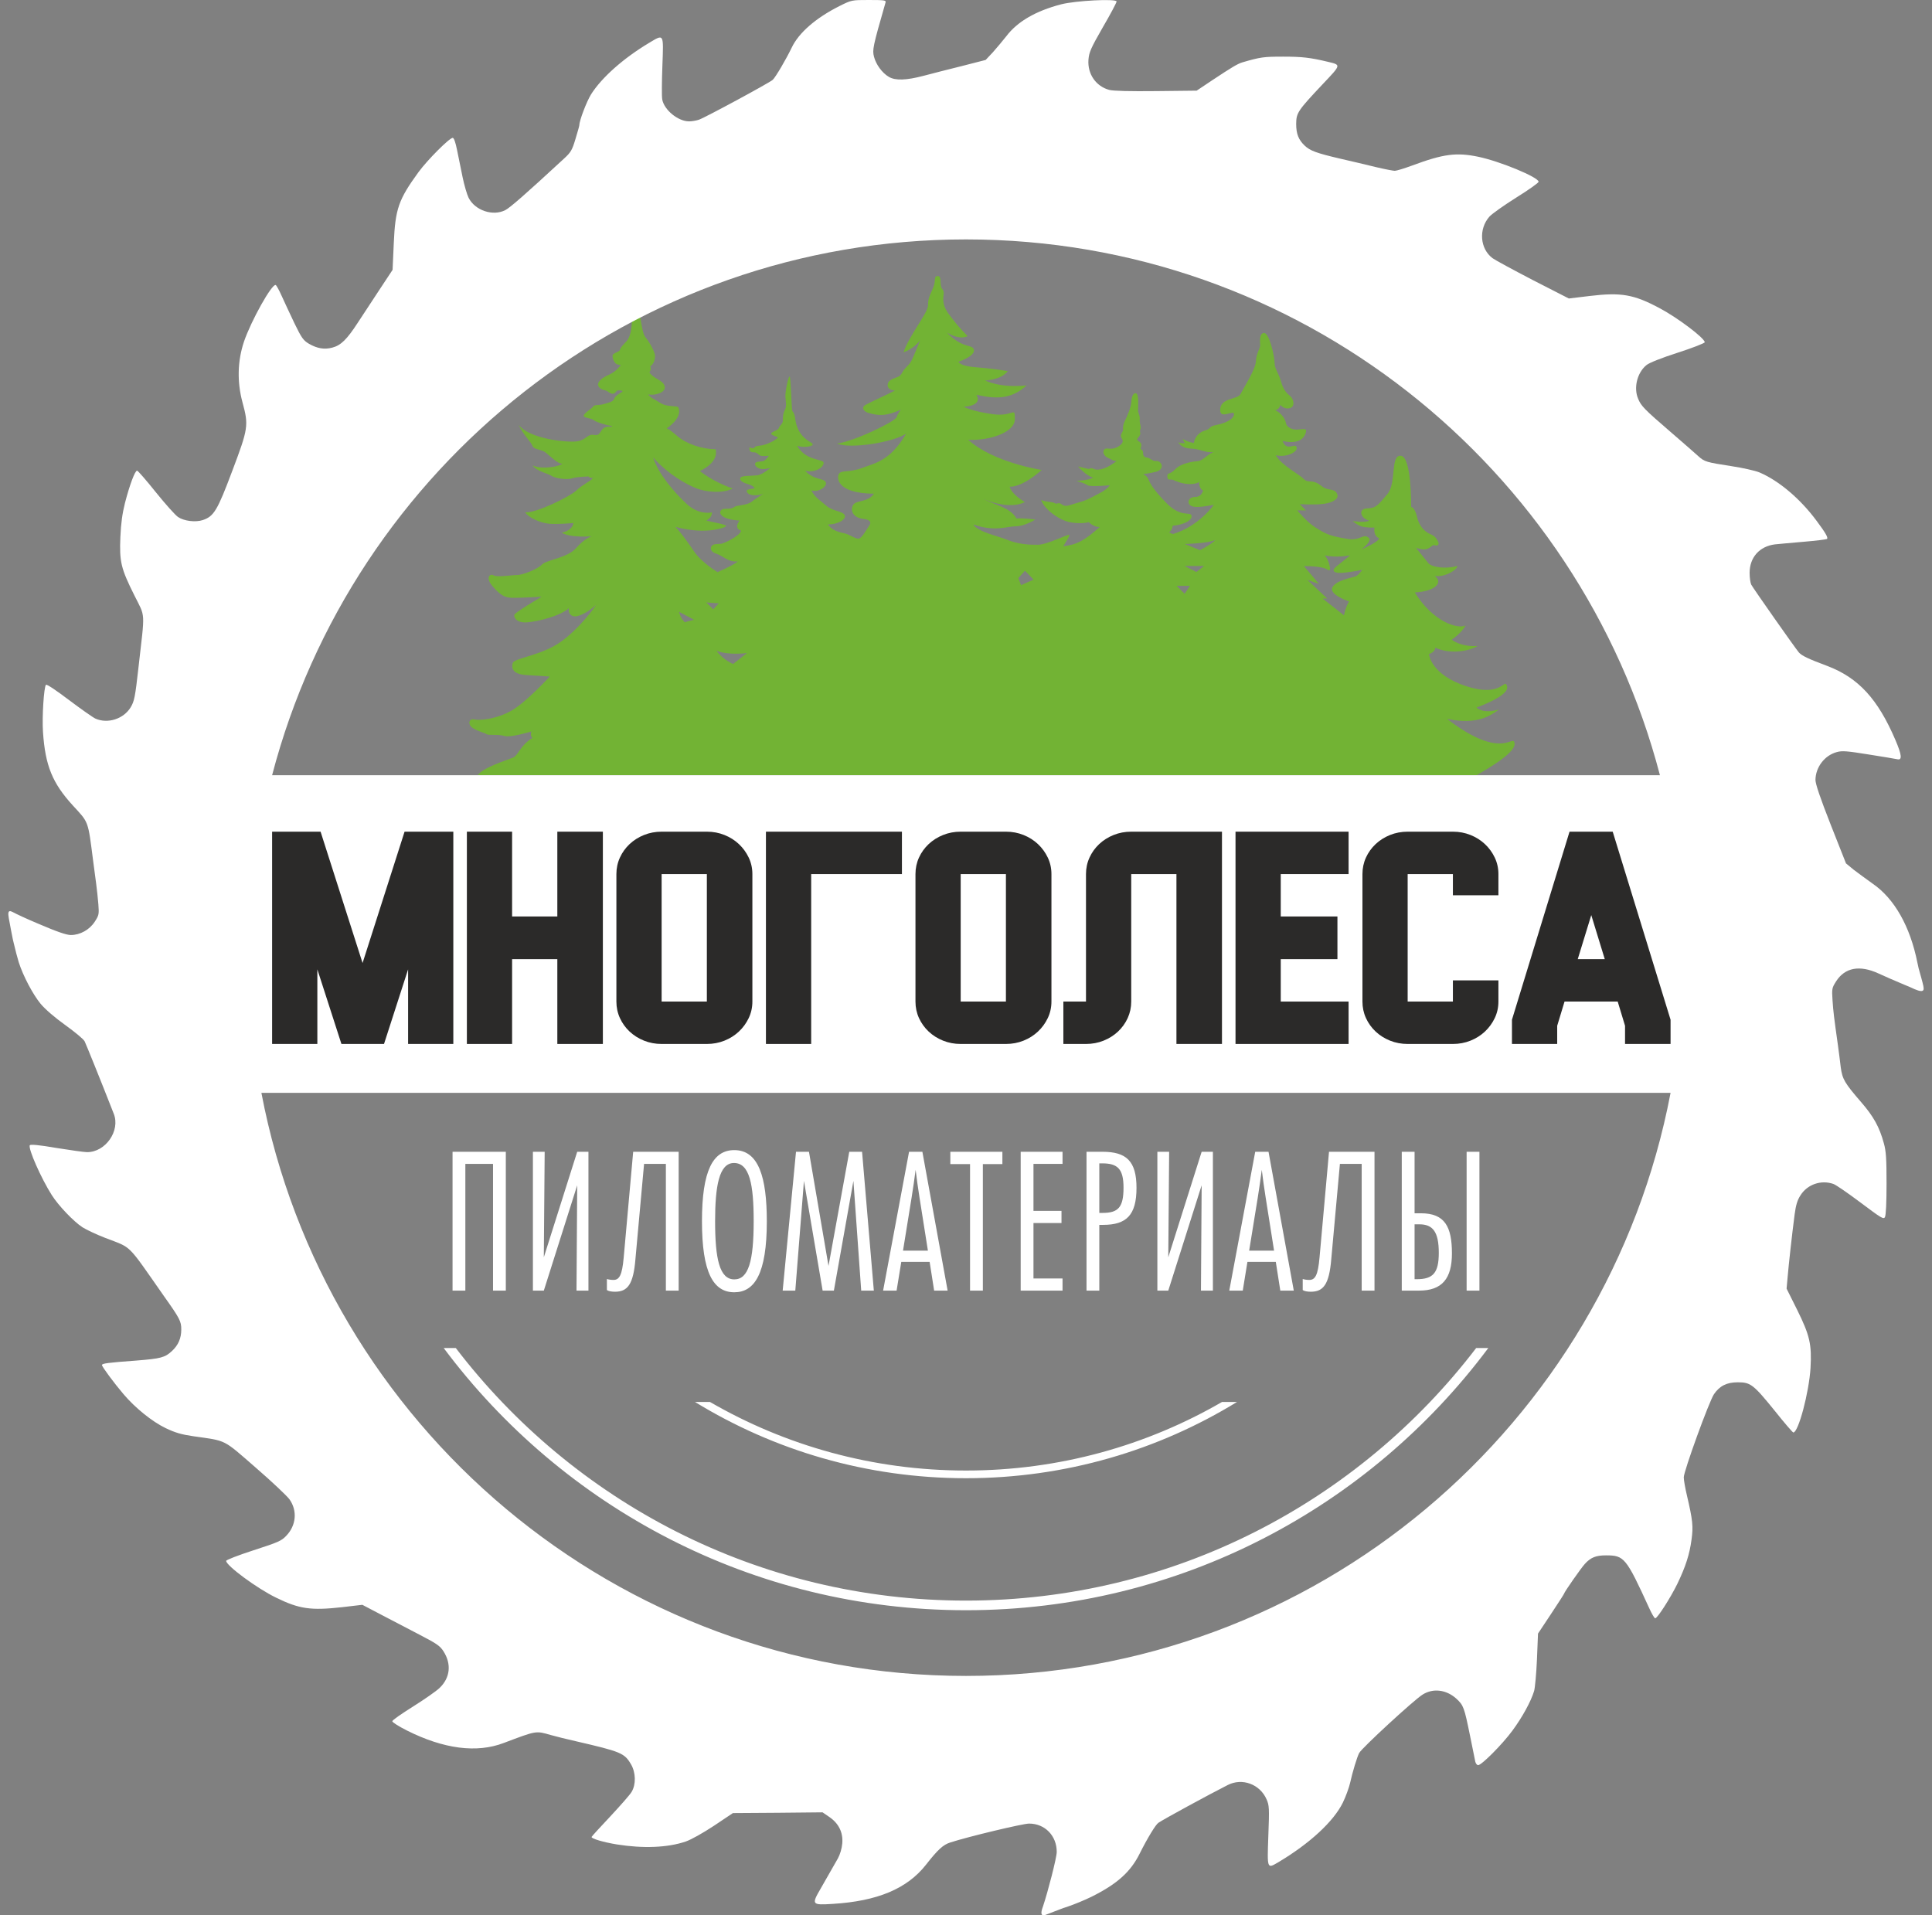 <svg width="116" height="115" viewBox="0 0 116 115" fill="none" xmlns="http://www.w3.org/2000/svg">
<rect x="0" y="0" width="116" height="115" fill="#808080" stroke="none"/>
<path fill-rule="evenodd" clip-rule="evenodd" d="M90.938 44.64C90.857 43.992 90.271 45.768 86.883 43.161C88.722 43.553 89.523 42.945 89.995 42.601C88.978 42.884 88.654 42.479 88.654 42.479C88.654 42.479 90.648 41.784 90.487 41.21C90.325 40.636 90.251 41.905 88.069 41.21C85.885 40.514 85.798 39.272 85.798 39.272C85.798 39.272 86.155 39.17 86.182 38.887C87.119 39.326 88.297 39.062 88.715 38.785C87.691 38.853 87.165 38.407 87.165 38.407C87.165 38.407 87.759 38.009 87.994 37.55C87.543 37.793 86.04 37.347 84.949 35.571C86.189 35.51 86.674 34.956 86.142 34.585C86.809 34.673 87.556 34.153 87.489 33.984C86.842 34.173 85.973 34.072 85.758 33.809C85.542 33.545 85.017 32.89 85.017 32.89C85.017 32.89 85.448 33.059 85.71 32.951C85.973 32.843 85.987 32.688 86.155 32.742C86.33 32.796 86.445 32.688 86.33 32.485C86.216 32.282 86.141 32.181 85.872 32.066C85.603 31.951 85.226 31.661 85.084 31.047C84.942 30.432 84.727 30.439 84.727 30.439C84.727 30.439 84.767 27.434 84.114 27.366C83.454 27.299 83.872 29.007 83.292 29.676C82.719 30.344 82.632 30.506 82.073 30.527C81.513 30.547 81.696 31.155 82.221 31.256C81.945 31.411 81.217 31.283 81.217 31.283C81.217 31.283 81.467 31.519 81.749 31.607C82.039 31.695 82.524 31.675 82.524 31.675C82.524 31.675 82.43 32.174 82.807 32.316C82.76 32.559 81.736 32.991 81.736 32.991C81.736 32.991 82.416 32.498 82.181 32.289C81.938 32.08 81.77 32.282 81.446 32.35C81.123 32.411 81.042 32.384 80.422 32.269C79.803 32.147 79.513 32.012 78.967 31.661C78.422 31.31 77.896 30.642 77.896 30.642L78.408 30.648L78.045 30.27C78.045 30.27 78.947 30.324 79.493 30.25C80.039 30.175 80.389 29.946 80.294 29.683C80.207 29.419 79.991 29.426 79.695 29.358C79.399 29.291 79.304 29.088 78.994 28.967C78.684 28.845 78.482 28.987 78.253 28.737C78.024 28.487 76.913 27.92 76.603 27.332C77.236 27.488 77.89 27.143 77.856 26.894C77.822 26.644 77.6 26.84 77.344 26.813C77.088 26.786 77.007 26.468 77.007 26.468C77.007 26.468 77.472 26.623 77.91 26.488C78.348 26.353 78.449 25.901 78.415 25.82C78.375 25.739 78.226 25.759 77.93 25.793C77.627 25.82 77.256 25.678 77.209 25.395C77.162 25.111 76.859 24.739 76.569 24.638C76.859 24.55 76.872 24.3 76.872 24.3C76.872 24.3 77.067 24.591 77.425 24.51C77.782 24.429 77.681 23.97 77.472 23.787C77.263 23.612 77.061 23.429 76.913 22.903C76.765 22.369 76.529 22.153 76.529 21.788C76.529 21.424 76.212 19.965 75.889 19.992C75.566 20.019 75.673 20.613 75.66 20.762C75.653 20.911 75.424 21.235 75.404 21.707C75.383 22.18 74.649 23.328 74.481 23.659C74.313 23.997 73.322 23.868 73.262 24.557C73.201 25.246 74.09 24.577 74.09 24.861C74.09 25.145 73.619 25.401 73.059 25.509C72.5 25.617 72.776 25.725 72.332 25.854C71.887 25.982 71.692 26.407 71.685 26.596C71.247 26.529 71.018 26.353 71.018 26.353C71.018 26.353 71.059 26.502 71.153 26.603C70.816 26.637 70.749 26.543 70.749 26.543C70.749 26.543 70.87 26.907 71.503 26.934C72.137 26.961 72.339 27.198 72.844 27.143C72.453 27.319 72.231 27.65 71.928 27.684C71.625 27.711 70.917 27.805 70.56 28.177C70.203 28.548 70.082 28.325 70.089 28.609C70.095 28.892 70.277 28.751 70.425 28.811C70.581 28.872 70.91 29.041 71.369 29.061C71.827 29.082 71.995 28.94 71.995 28.94C71.995 28.94 71.982 29.358 72.238 29.453C72.116 29.791 71.941 29.831 71.732 29.838C71.523 29.845 71.355 29.966 71.362 30.148C71.369 30.331 71.537 30.439 71.881 30.439C72.231 30.439 72.878 30.311 72.878 30.311C72.878 30.311 72.009 31.58 70.425 32.066L70.197 31.972C70.197 31.972 70.412 31.769 70.405 31.567C71.133 31.506 71.611 31.209 71.537 30.952C71.463 30.695 70.91 31.101 70.041 30.209C69.172 29.325 69.038 28.973 68.944 28.757C68.849 28.541 68.634 28.467 68.634 28.467C68.634 28.467 69.078 28.413 69.415 28.325C69.752 28.237 69.819 27.981 69.698 27.819C69.577 27.657 69.476 27.677 69.341 27.677C69.206 27.677 69.038 27.495 68.863 27.474C68.694 27.461 68.627 27.346 68.634 27.198C68.64 27.049 68.526 26.961 68.486 26.968C68.445 26.975 68.62 26.677 68.452 26.556C68.283 26.434 68.277 26.421 68.277 26.367C68.283 26.306 68.512 26.144 68.459 25.968C68.405 25.793 68.519 25.8 68.486 25.61C68.452 25.428 68.418 25.361 68.431 25.138C68.445 24.915 68.324 24.82 68.331 24.625C68.337 24.429 68.391 23.639 68.203 23.612C68.014 23.585 67.94 23.861 67.926 24.145C67.913 24.429 67.67 25.023 67.556 25.232C67.448 25.435 67.408 25.665 67.428 25.779C67.455 25.887 67.28 26.043 67.3 26.184C67.32 26.326 67.408 26.347 67.408 26.495C67.408 26.644 67.131 26.873 66.849 26.927C66.566 26.981 66.417 26.867 66.303 26.988C66.188 27.11 66.262 27.366 66.492 27.474C66.727 27.582 66.869 27.697 67.051 27.67C66.518 28.109 65.966 28.285 65.697 28.163C65.427 28.035 65.495 28.19 65.292 28.143C65.09 28.096 64.727 28.008 64.727 28.008C64.727 28.008 65.212 28.568 65.629 28.676C65.346 28.852 64.632 28.872 64.632 28.872C64.632 28.872 65.144 29.014 65.292 29.129C65.434 29.25 66.633 29.136 66.633 29.136C66.633 29.136 66.478 29.365 66.128 29.554C65.777 29.743 65.461 29.912 65.212 30.02C64.962 30.128 64.572 30.216 64.208 30.337C63.844 30.459 63.743 30.236 63.615 30.216C63.487 30.196 63.44 30.284 63.312 30.203C63.191 30.122 62.739 30.142 62.51 30.014C62.672 30.54 63.561 31.229 64.255 31.357C64.956 31.485 65.367 31.351 65.367 31.351C65.367 31.351 65.676 31.661 66.027 31.641C65.137 32.438 64.666 32.708 63.844 32.796C64.107 32.343 64.235 32.181 64.201 32.114C64.167 32.046 62.874 32.701 62.328 32.708C61.783 32.715 61.143 32.681 60.476 32.411C59.809 32.147 58.704 31.931 58.441 31.492C59.735 31.945 60.456 31.6 60.988 31.6C61.52 31.6 62.16 31.195 62.16 31.195C62.16 31.195 61.527 31.101 61.028 31.128C60.685 30.506 59.876 30.365 59.048 29.959C60.718 30.662 61.533 30.142 61.533 30.142C61.533 30.142 60.772 29.73 60.617 29.223C61.446 29.244 62.544 28.217 62.544 28.217C62.544 28.217 59.667 27.785 58.132 26.407C59.385 26.468 60.934 25.975 60.934 25.165C60.934 24.348 60.873 25.043 59.607 24.868C58.34 24.692 57.862 24.422 57.862 24.422C57.862 24.422 59.027 24.395 58.63 23.7C60.045 24.037 60.86 23.848 61.641 23.139C60.031 23.315 59.149 22.842 59.149 22.842C59.149 22.842 60.105 22.828 60.509 22.281C59.863 22.18 59.445 22.119 58.529 22.045C57.613 21.971 57.552 21.721 57.552 21.721C57.552 21.721 58.522 21.404 58.475 21.019C58.428 20.634 57.808 20.978 56.858 19.972C57.673 20.458 58.098 20.181 58.098 20.181C58.098 20.181 57.579 19.661 57.31 19.303C57.047 18.945 56.757 18.675 56.663 18.23C56.562 17.784 56.771 17.581 56.575 17.352C56.38 17.122 56.582 16.575 56.313 16.575C56.036 16.575 56.212 16.832 56.036 17.257C55.861 17.683 55.713 17.885 55.72 18.331C55.727 18.777 54.615 20.093 54.245 21.154C54.864 20.944 55.242 20.445 55.242 20.445C55.242 20.445 54.891 21.316 54.743 21.626C54.595 21.937 54.332 22.059 54.177 22.356C54.022 22.653 53.888 22.619 53.618 22.741C53.349 22.862 53.301 22.984 53.295 23.112C53.288 23.24 53.369 23.429 53.733 23.45C53.167 23.74 52.271 24.138 51.974 24.307C51.671 24.476 51.88 24.719 52.15 24.793C52.419 24.868 52.837 24.983 53.335 24.861C53.834 24.739 54.096 24.584 54.096 24.584C54.096 24.584 53.928 24.787 53.834 25.05C53.739 25.313 51.26 26.515 50.257 26.63C51.072 26.988 53.712 26.529 54.406 26.036C53.456 27.677 52.527 27.805 51.786 28.089C51.045 28.372 50.546 28.224 50.385 28.427C50.223 28.636 50.176 29.622 52.466 29.642C52.129 30.175 51.415 30.014 51.227 30.311C51.038 30.608 51.179 31.08 51.833 31.155C52.48 31.229 52.19 31.553 52.19 31.553C51.981 31.877 51.766 32.255 51.597 32.33C51.422 32.404 51.018 32.1 50.769 32.039C50.519 31.972 49.987 31.911 49.711 31.485C50.297 31.499 50.816 31.188 50.721 30.939C50.627 30.689 49.987 30.695 49.63 30.378C49.273 30.061 48.916 29.872 48.721 29.446C49.185 29.588 49.718 29.169 49.569 28.933C49.414 28.69 48.936 28.859 48.343 28.271C49.078 28.413 49.529 27.947 49.441 27.751C49.354 27.555 48.364 27.657 47.865 26.765C48.229 26.894 48.795 26.813 48.795 26.684C48.801 26.556 48.323 26.482 47.986 25.894C47.656 25.307 47.825 24.949 47.575 24.685C47.515 24.523 47.488 22.599 47.407 22.606C47.319 22.612 47.138 23.544 47.158 23.835C47.178 24.125 47.245 24.381 47.124 24.618C47.003 24.854 47.003 25.057 47.003 25.253C47.01 25.442 46.801 25.55 46.767 25.692C46.733 25.833 46.296 25.935 46.302 26.036C46.309 26.137 46.605 26.198 46.693 26.252C46.781 26.306 46.087 26.718 45.649 26.752C45.211 26.786 45.339 26.927 45.197 26.914C45.063 26.907 45.022 26.833 45.002 26.867C44.982 26.9 44.968 27.17 45.238 27.157C45.507 27.143 45.514 27.353 45.723 27.373C45.938 27.393 46.161 27.366 46.161 27.366C46.161 27.366 45.986 27.643 45.824 27.684C45.662 27.731 45.379 27.69 45.339 27.826C45.292 27.961 45.501 28.156 45.77 28.163C46.04 28.17 46.255 28.089 46.255 28.089C46.255 28.089 45.79 28.508 45.44 28.541C45.09 28.575 44.571 28.555 44.477 28.663C44.382 28.771 44.456 28.933 44.874 29.055C45.292 29.176 45.305 29.325 45.305 29.325C45.305 29.325 44.867 29.365 44.84 29.446C44.807 29.534 44.908 29.73 45.292 29.736C45.676 29.743 45.851 29.628 45.851 29.628C45.851 29.628 45.379 29.932 45.103 30.142C44.82 30.351 44.241 30.317 44.079 30.446C43.918 30.574 43.608 30.54 43.459 30.554C43.311 30.567 43.089 30.77 43.392 30.999C43.695 31.229 44.409 31.256 44.409 31.256C44.409 31.256 44.019 31.702 44.497 31.864C44.409 32.208 43.439 32.627 43.318 32.647C43.197 32.667 42.927 32.64 42.786 32.728C42.644 32.816 42.584 33.113 43.001 33.241C43.426 33.376 43.709 33.768 44.302 33.707C44.032 33.944 43.082 34.349 43.082 34.349C43.082 34.349 42.132 33.782 41.688 33.127C41.243 32.478 40.812 31.884 40.549 31.634C41.56 31.904 42.314 31.891 42.806 31.823C43.291 31.749 43.594 31.648 43.594 31.567C43.594 31.479 42.564 31.317 42.415 31.249C42.799 31.033 42.739 30.763 42.739 30.763C42.739 30.763 41.991 30.965 41.223 30.25C40.448 29.527 39.525 28.44 39.215 27.468C40.219 28.582 41.297 29.108 41.789 29.311C42.281 29.514 43.331 29.669 43.998 29.331C42.793 28.926 42.018 28.278 42.018 28.278C42.018 28.278 43.17 27.805 42.968 26.975C42.166 26.968 41.223 26.664 40.664 26.178C40.105 25.698 40.024 25.725 40.024 25.725C40.024 25.725 41.007 25.104 40.731 24.462C40.671 24.334 40.078 24.469 39.633 24.186C39.189 23.902 39.108 23.916 38.912 23.679C39.31 23.767 39.997 23.578 39.909 23.193C39.815 22.808 39.263 22.768 38.993 22.362C39.094 22.2 39.101 22.085 39.034 21.991C39.249 21.896 39.357 21.525 39.323 21.309C39.29 21.093 39.02 20.566 38.744 20.235C38.468 19.904 38.38 18.041 38.252 18.054C38.124 18.061 38.252 18.506 38.117 18.743C37.983 18.986 37.942 19.324 37.915 19.628C37.888 19.931 37.794 20.282 37.626 20.478C37.451 20.674 37.255 20.843 37.228 20.992C37.201 21.14 36.777 21.188 36.777 21.356C36.77 21.525 36.871 21.734 36.966 21.822C37.06 21.91 37.275 21.917 37.275 21.917C37.275 21.917 37.013 22.302 36.568 22.497C36.117 22.693 35.928 22.909 35.908 23.051C35.888 23.186 36.023 23.369 36.285 23.423C36.548 23.477 36.568 23.625 36.77 23.639C36.972 23.659 36.972 23.436 37.12 23.436C37.269 23.436 37.377 23.45 37.377 23.497C37.383 23.544 36.939 23.727 36.878 23.936C36.817 24.145 36.46 24.192 36.231 24.267C36.002 24.341 35.679 24.287 35.618 24.402C35.558 24.523 35.059 24.8 35.046 24.956C35.032 25.104 35.531 25.104 35.652 25.226C35.773 25.347 36.501 25.55 36.622 25.557C36.743 25.563 36.743 25.597 36.743 25.617C36.743 25.638 36.366 25.543 36.177 25.766C35.989 25.982 36.016 26.171 35.639 26.11C35.268 26.049 35.187 26.428 34.621 26.502C34.056 26.576 31.779 26.36 31.139 25.509C31.435 26.131 31.866 26.509 31.967 26.765C32.068 27.022 32.486 26.954 32.769 27.177C33.052 27.407 33.55 27.9 33.773 27.832C33.611 28.008 32.526 28.217 31.974 27.94C32.237 28.312 32.924 28.433 33.112 28.568C33.301 28.703 33.988 28.832 34.332 28.724C34.669 28.616 35.335 28.609 35.335 28.609C35.335 28.609 35.416 28.73 35.598 28.69C35.524 28.859 34.938 29.115 34.601 29.453C34.264 29.784 32.183 30.831 31.529 30.756C31.718 31.067 32.425 31.398 32.971 31.445C33.517 31.492 34.419 31.404 34.419 31.404C34.419 31.404 34.439 31.816 33.732 31.985C34.284 32.316 35.531 32.195 35.531 32.195C35.531 32.195 35.12 32.303 34.594 32.904C34.069 33.505 32.823 33.606 32.54 33.896C32.257 34.187 31.374 34.524 31.058 34.524C30.741 34.524 29.832 34.673 29.636 34.545C29.434 34.416 29.097 34.666 29.609 35.24C30.121 35.814 30.364 35.895 30.862 35.895C31.361 35.895 32.52 35.828 32.52 35.828C32.52 35.828 30.93 36.766 30.883 36.908C30.835 37.05 30.997 37.414 31.651 37.367C32.304 37.32 33.685 36.969 34.15 36.516C34.103 36.901 34.352 37.003 34.527 37.009C34.709 37.016 35.234 36.834 35.78 36.321C35.497 36.793 34.325 38.232 33.213 38.819C32.102 39.407 30.876 39.542 30.788 39.805C30.701 40.075 30.741 40.474 31.576 40.528C32.412 40.582 33.005 40.622 33.005 40.622C33.005 40.622 31.617 42.142 30.721 42.661C29.825 43.175 28.794 43.276 28.478 43.195C28.161 43.114 28.033 43.512 28.424 43.735C28.814 43.958 29.091 43.992 29.212 44.08C29.333 44.167 29.913 44.073 30.283 44.188C30.654 44.303 31.913 43.917 31.913 43.917C31.913 43.917 31.792 44.134 31.967 44.309C31.219 44.762 31.132 45.349 30.795 45.491C30.458 45.633 28.996 46.078 28.68 46.544H88.668C88.654 46.517 91.012 45.295 90.938 44.64ZM41.115 37.361C40.826 37.07 40.772 36.733 40.772 36.733L41.674 37.212C41.674 37.212 41.371 37.279 41.115 37.361ZM42.409 36.172L43.156 36.226L42.826 36.584L42.409 36.172ZM44.019 39.866C44.019 39.866 43.433 39.636 43.022 39.076C43.756 39.359 44.847 39.211 44.847 39.211L44.019 39.866ZM61.304 35.132L61.143 34.707L61.54 34.268L62.059 34.801L61.304 35.132ZM71.126 35.652L70.648 35.173H71.449L71.126 35.652ZM71.834 34.342L71.126 33.984H72.298L71.834 34.342ZM72.049 33.032L71.133 32.661C71.133 32.661 72.547 32.633 72.972 32.417C72.736 32.688 72.049 33.032 72.049 33.032ZM81.393 34.605C81.217 34.68 80.22 34.828 79.998 35.267C79.776 35.706 81.002 36.111 81.002 36.111C80.8 36.415 80.692 36.942 80.692 36.942L79.412 35.936H79.688L78.496 34.815L79.19 35.058L78.294 33.991C78.294 33.991 79.385 33.971 79.709 34.207C80.025 34.437 79.762 33.532 79.533 33.343C80.2 33.511 81.062 33.343 81.062 33.343C81.062 33.343 80.557 33.761 80.234 34.011C79.917 34.261 80.039 34.477 80.847 34.369C81.655 34.261 81.797 34.207 81.797 34.207C81.797 34.207 81.568 34.531 81.393 34.605Z" fill="#72B334"/>
<path fill-rule="evenodd" clip-rule="evenodd" d="M31.764 53.258C31.68 53.342 31.652 54.206 31.652 56.797C31.652 58.694 31.689 60.291 31.727 60.356C31.793 60.441 32.093 60.469 32.927 60.45L34.043 60.422V56.807V53.192L32.965 53.164C32.205 53.145 31.849 53.173 31.764 53.258L31.764 53.258Z" fill="black"/>
<path fill-rule="evenodd" clip-rule="evenodd" d="M47.332 53.258C47.247 53.342 47.219 54.206 47.219 56.797C47.219 58.694 47.257 60.291 47.294 60.356C47.36 60.441 47.66 60.469 48.495 60.45L49.611 60.422V56.807V53.192L48.532 53.164C47.773 53.145 47.416 53.173 47.332 53.258V53.258Z" fill="black"/>
<path fill-rule="evenodd" clip-rule="evenodd" d="M78.472 56.159C78.406 56.384 78.275 56.825 78.181 57.135C77.9 58.027 77.909 58.027 78.612 58.027C79.194 58.027 79.222 58.018 79.222 57.802C79.222 57.689 79.184 57.464 79.138 57.314C79.091 57.163 78.987 56.807 78.903 56.525C78.669 55.736 78.603 55.67 78.472 56.159Z" fill="black"/>
<path fill-rule="evenodd" clip-rule="evenodd" d="M115.319 57.014L115.319 57.019V57.019L115.319 57.014ZM58 96.68C70.834 96.68 82.224 90.494 89.36 80.937H88.632C81.587 90.155 70.488 96.102 58 96.102C45.512 96.102 34.413 90.155 27.367 80.937H26.64C33.776 90.494 45.166 96.68 58 96.68ZM58 88.754C63.963 88.754 69.534 87.08 74.273 84.175H73.373C68.85 86.794 63.6 88.293 58 88.293C52.4 88.293 47.15 86.794 42.627 84.175H41.727C46.466 87.08 52.037 88.754 58 88.754ZM16.338 46.544H99.665C94.823 28.033 78.005 14.375 58 14.375C37.995 14.375 21.179 28.033 16.338 46.544ZM100.303 65.617H15.695C19.488 85.553 36.984 100.625 58 100.625C79.015 100.625 96.511 85.553 100.303 65.617ZM115.212 58.192C115.209 58.184 115.206 58.174 115.204 58.164L115.203 58.163V58.163C115.182 58.084 115.155 57.962 115.122 57.795C114.691 55.636 113.747 53.953 112.435 53.054C112.067 52.793 111.555 52.415 111.294 52.217L110.836 51.839L109.919 49.518C109.29 47.917 109.003 47.071 109.003 46.828C109.012 46.063 109.551 45.352 110.288 45.155C110.602 45.065 110.908 45.092 112.193 45.299C113.037 45.434 113.81 45.559 113.918 45.586C114.223 45.658 114.187 45.325 113.801 44.426C112.75 41.97 111.582 40.692 109.704 39.981C108.572 39.559 108.176 39.37 108.006 39.172C107.808 38.947 105.274 35.339 105.148 35.105C105.094 34.997 105.049 34.682 105.049 34.395C105.049 33.468 105.642 32.802 106.568 32.685C106.748 32.667 107.511 32.595 108.257 32.532C109.012 32.469 109.659 32.388 109.695 32.361C109.776 32.28 109.614 32.001 109.066 31.264C108.077 29.932 106.793 28.852 105.624 28.358C105.373 28.259 104.627 28.088 103.962 27.989C102.453 27.755 102.345 27.728 101.976 27.395C101.815 27.242 101.051 26.585 100.287 25.92C98.733 24.579 98.535 24.381 98.355 23.94C98.077 23.293 98.292 22.384 98.85 21.925C99.002 21.79 99.748 21.493 100.727 21.178C101.626 20.89 102.354 20.602 102.354 20.549C102.354 20.306 100.736 19.082 99.649 18.506C98.104 17.679 97.349 17.544 95.462 17.769L94.195 17.922L92.048 16.824C90.871 16.212 89.774 15.618 89.613 15.501C88.858 14.935 88.768 13.756 89.424 13.009C89.568 12.847 90.287 12.335 91.032 11.867C91.769 11.408 92.38 10.976 92.38 10.913C92.38 10.643 90.053 9.681 88.75 9.411C87.447 9.141 86.665 9.24 84.806 9.932C84.32 10.112 83.844 10.256 83.745 10.256C83.655 10.256 83.134 10.157 82.604 10.031C82.074 9.905 81.122 9.671 80.475 9.528C79.046 9.195 78.66 9.051 78.336 8.745C77.959 8.385 77.824 8.034 77.824 7.431C77.833 6.775 77.914 6.649 79.423 5.047C80.546 3.86 80.529 3.905 79.711 3.707C78.66 3.455 78.165 3.401 77.033 3.401C75.874 3.401 75.677 3.428 74.598 3.743C74.32 3.824 73.969 4.031 72.792 4.813L71.849 5.443L69.405 5.47C67.85 5.488 66.835 5.461 66.601 5.398C65.802 5.182 65.29 4.444 65.352 3.59C65.388 3.14 65.487 2.906 66.215 1.637C66.673 0.855 67.042 0.153 67.042 0.09C67.042 -0.09 64.571 0.036 63.708 0.261C62.19 0.657 61.084 1.296 60.419 2.177C60.213 2.438 59.853 2.87 59.62 3.131L59.18 3.599L57.742 3.968C56.951 4.165 55.918 4.426 55.451 4.552C54.426 4.822 53.761 4.849 53.366 4.615C52.971 4.381 52.602 3.887 52.477 3.41C52.369 2.996 52.405 2.807 53.168 0.153C53.213 0.018 53.123 0 52.171 0C51.138 0 51.129 0 50.392 0.369C48.981 1.08 47.957 1.97 47.535 2.861C47.202 3.554 46.564 4.642 46.394 4.795C46.196 4.975 42.35 7.053 41.964 7.188C41.802 7.242 41.541 7.287 41.371 7.287C40.715 7.287 39.879 6.604 39.762 5.974C39.727 5.794 39.736 4.885 39.771 3.95C39.843 1.97 39.879 2.033 38.945 2.591C37.417 3.509 36.123 4.66 35.486 5.668C35.225 6.091 34.785 7.233 34.785 7.512C34.785 7.557 34.677 7.935 34.551 8.349C34.353 9.015 34.273 9.15 33.859 9.528C31.505 11.705 30.642 12.451 30.346 12.613C29.6 13 28.522 12.64 28.136 11.876C28.037 11.678 27.875 11.12 27.776 10.643C27.677 10.157 27.524 9.429 27.444 9.015C27.354 8.556 27.255 8.277 27.183 8.277C26.985 8.277 25.674 9.59 25.125 10.337C23.93 11.984 23.733 12.532 23.643 14.602L23.571 16.203L22.816 17.346C22.403 17.975 21.801 18.884 21.486 19.37C20.831 20.378 20.471 20.737 19.95 20.872C19.483 20.998 19.042 20.926 18.548 20.639C18.216 20.441 18.108 20.297 17.677 19.406C17.416 18.848 17.066 18.119 16.913 17.768C16.76 17.427 16.599 17.13 16.553 17.112C16.32 17.031 15.071 19.271 14.649 20.512C14.262 21.664 14.226 22.924 14.559 24.156C14.936 25.542 14.909 25.722 13.948 28.268C13.049 30.661 12.843 31.003 12.169 31.228C11.728 31.372 11.037 31.282 10.686 31.039C10.524 30.931 9.922 30.256 9.356 29.554C8.79 28.843 8.278 28.259 8.233 28.259C8.107 28.25 7.784 29.113 7.505 30.193C7.344 30.832 7.263 31.416 7.227 32.253C7.164 33.729 7.263 34.134 8.062 35.735C8.745 37.111 8.709 36.59 8.314 40.08C8.116 41.853 8.062 42.105 7.847 42.465C7.424 43.166 6.472 43.472 5.735 43.148C5.574 43.076 4.864 42.572 4.145 42.033C3.363 41.439 2.806 41.07 2.761 41.115C2.635 41.241 2.519 43.04 2.581 43.949C2.716 45.973 3.147 47.017 4.369 48.357C5.34 49.41 5.277 49.239 5.592 51.686C5.645 52.082 5.726 52.685 5.771 53.036C5.816 53.378 5.879 53.944 5.906 54.295C5.951 54.889 5.942 54.952 5.69 55.339C5.376 55.825 4.81 56.14 4.253 56.14C3.992 56.14 3.417 55.942 2.285 55.456C1.599 55.169 0.995 54.887 0.744 54.751C0.458 54.606 0.48 54.842 0.531 55.145C0.581 55.449 0.769 56.391 0.769 56.391V56.391C0.785 56.453 0.801 56.525 0.82 56.607C0.91 56.994 1.045 57.516 1.126 57.777L1.126 57.777C1.395 58.614 1.979 59.711 2.438 60.269C2.707 60.593 3.291 61.097 3.92 61.547C4.495 61.961 5.016 62.392 5.079 62.518C5.169 62.698 6.077 64.947 6.661 66.441C6.697 66.54 6.777 66.738 6.831 66.873C7.236 67.889 6.337 69.185 5.223 69.176C5.052 69.176 4.226 69.059 3.381 68.924C2.339 68.744 1.836 68.699 1.791 68.762C1.674 68.951 2.465 70.741 3.111 71.758C3.516 72.397 4.423 73.341 4.944 73.683C5.187 73.836 5.798 74.124 6.31 74.322C7.955 74.961 7.577 74.583 9.832 77.804C10.803 79.171 10.884 79.333 10.884 79.828C10.884 80.35 10.704 80.764 10.327 81.115C9.904 81.51 9.653 81.573 8.188 81.69C6.481 81.816 6.122 81.861 6.122 81.96C6.122 82.059 6.849 83.04 7.415 83.706C8.116 84.533 9.141 85.361 9.949 85.748C10.515 86.018 10.875 86.126 11.612 86.234C13.633 86.522 13.364 86.386 15.349 88.114C16.329 88.96 17.236 89.823 17.38 90.021C17.865 90.705 17.785 91.587 17.191 92.207C16.895 92.522 16.697 92.603 15.224 93.08C14.316 93.377 13.579 93.656 13.579 93.719C13.579 93.998 15.421 95.365 16.572 95.923C17.964 96.607 18.665 96.706 20.525 96.499L21.756 96.355L22.906 96.958C23.535 97.291 24.577 97.83 25.215 98.163C26.204 98.676 26.419 98.82 26.626 99.144C27.12 99.918 27.03 100.736 26.392 101.348C26.186 101.546 25.458 102.05 24.784 102.473C24.11 102.896 23.553 103.282 23.553 103.345C23.553 103.408 23.948 103.66 24.434 103.903C26.644 105.01 28.621 105.271 30.247 104.65C32.224 103.903 32.161 103.912 33.068 104.173C33.392 104.263 34.066 104.434 34.56 104.542C37.282 105.172 37.489 105.253 37.885 105.928C38.181 106.431 38.19 107.151 37.92 107.592C37.822 107.763 37.238 108.42 36.645 109.058C36.043 109.697 35.539 110.246 35.521 110.291C35.486 110.39 36.213 110.606 37.031 110.741C38.603 110.993 40.077 110.939 41.164 110.57C41.488 110.462 42.206 110.057 42.862 109.625L44.004 108.86L46.699 108.842L49.386 108.815L49.781 109.085C50.356 109.472 50.626 110.021 50.572 110.678C50.545 110.993 50.437 111.344 50.311 111.577C49.943 112.216 49.7 112.648 49.278 113.386C48.712 114.357 48.739 114.393 49.997 114.312C52.674 114.15 54.462 113.404 55.595 111.964C56.313 111.047 56.628 110.759 57.059 110.624C58.137 110.273 61.417 109.49 61.785 109.49C62.738 109.49 63.448 110.219 63.448 111.191C63.448 111.54 62.914 113.592 62.628 114.448C62.624 114.462 62.619 114.476 62.614 114.49L62.613 114.492C62.601 114.529 62.588 114.564 62.577 114.596C62.393 115.174 62.799 114.962 62.799 114.962L63.679 114.624C63.788 114.581 63.916 114.536 64.059 114.492C64.49 114.348 65.164 114.07 65.559 113.872C67.087 113.107 67.886 112.387 68.434 111.281C68.893 110.363 69.387 109.553 69.549 109.445C69.926 109.193 72.541 107.772 73.709 107.178C74.58 106.728 75.65 107.124 76.045 108.033C76.207 108.393 76.216 108.564 76.153 110.219C76.081 112.234 76.072 112.207 76.737 111.82C78.642 110.687 80.07 109.364 80.627 108.231C80.807 107.862 80.996 107.331 81.059 107.061C81.203 106.404 81.481 105.487 81.607 105.253C81.76 104.956 84.904 102.059 85.417 101.744C86.046 101.348 86.836 101.447 87.438 101.987C87.87 102.383 87.915 102.509 88.256 104.182C88.409 104.947 88.561 105.667 88.579 105.775C88.606 105.892 88.687 105.982 88.75 105.982C88.957 105.982 90.188 104.749 90.799 103.921C91.392 103.121 91.922 102.158 92.111 101.528C92.165 101.33 92.245 100.475 92.281 99.63L92.344 98.082L93.126 96.904C93.557 96.256 93.908 95.707 93.908 95.689C93.908 95.608 94.932 94.142 95.157 93.899C95.507 93.512 95.822 93.386 96.424 93.386C97.52 93.386 97.628 93.512 99.02 96.553C99.173 96.895 99.335 97.165 99.38 97.165C99.514 97.165 100.296 95.941 100.71 95.096C101.204 94.07 101.446 93.323 101.563 92.432C101.671 91.65 101.635 91.281 101.285 89.787C101.186 89.365 101.096 88.879 101.096 88.699C101.096 88.33 102.614 84.146 102.911 83.706C103.252 83.211 103.675 82.995 104.34 82.995C105.112 82.995 105.274 83.121 106.586 84.74C107.143 85.442 107.637 86.009 107.673 86.009C107.979 86.009 108.617 83.598 108.706 82.14C108.787 80.719 108.662 80.179 107.907 78.65L107.269 77.372L107.332 76.67C107.395 75.942 107.592 74.133 107.754 72.901C107.826 72.361 107.916 72.055 108.104 71.767C108.518 71.11 109.335 70.831 110.072 71.083C110.234 71.137 110.971 71.65 111.716 72.208C112.938 73.126 113.091 73.224 113.172 73.081C113.235 72.981 113.271 72.208 113.271 71.074C113.271 69.581 113.244 69.122 113.109 68.645C112.849 67.673 112.48 67.017 111.743 66.171C110.755 65.028 110.62 64.803 110.521 64.084C110.485 63.751 110.405 63.148 110.351 62.752C110.117 61.088 110.072 60.737 110.027 60.053C109.982 59.37 109.991 59.316 110.243 58.92C110.773 58.092 111.654 57.93 112.777 58.443V58.443C113.1 58.596 113.792 58.893 114.322 59.117C114.611 59.236 114.815 59.322 114.96 59.393C115.598 59.668 115.506 59.362 115.481 59.202C115.458 59.059 115.255 58.345 115.212 58.192Z" fill="white"/>
<path d="M27.94 77.49V69.883H29.602V77.49H30.37V69.154H27.172V77.49H27.94ZM32.652 75.489L32.703 69.154H31.997V77.49H32.652L34.656 71.166L34.614 77.49H35.331V69.154H34.656L32.652 75.489ZM36.927 77.557C37.675 77.557 38.028 77.126 38.152 75.6L38.671 69.883H39.98V77.49H40.748V69.154H38.017L37.446 75.522C37.352 76.562 37.186 76.849 36.833 76.849C36.698 76.849 36.542 76.827 36.439 76.794V77.457C36.542 77.524 36.709 77.557 36.927 77.557ZM44.089 77.59C45.304 77.59 46.041 76.473 46.041 73.333C46.041 70.691 45.553 69.054 44.089 69.054C42.801 69.054 42.147 70.293 42.147 73.322C42.147 76.396 42.822 77.59 44.089 77.59ZM44.089 76.816C43.196 76.816 42.936 75.567 42.936 73.322C42.936 71.254 43.165 69.828 44.068 69.828C45.003 69.828 45.252 71.1 45.252 73.322C45.252 75.743 44.93 76.816 44.089 76.816ZM50.067 77.49L51.24 70.901L51.708 77.49H52.466L51.76 69.154H50.991L49.745 76.009L48.572 69.154H47.793L46.993 77.49H47.751L48.27 70.901L49.392 77.49H50.067ZM56.897 77.49L55.381 69.154H54.581L53.023 77.49H53.833L54.114 75.766H55.817L56.087 77.49H56.897ZM54.737 71.885C54.841 71.254 54.892 70.845 54.976 70.237C55.048 70.845 55.111 71.266 55.204 71.874L55.713 75.091H54.218L54.737 71.885ZM59.012 77.49V69.894H60.185V69.154H57.06V69.894H58.243V77.49H59.012ZM63.796 77.49V76.761H62.051V73.433H63.734V72.703H62.051V69.883H63.796V69.154H61.283V77.49H63.796ZM66.004 77.49V73.543H66.233C67.635 73.543 68.237 72.957 68.237 71.321C68.237 69.718 67.635 69.154 66.192 69.154H65.236V77.49H66.004ZM66.004 69.85H66.181C67.105 69.85 67.458 70.182 67.458 71.31C67.458 72.482 67.147 72.825 66.202 72.825H66.004V69.85ZM70.145 75.489L70.197 69.154H69.49V77.49H70.145L72.149 71.166L72.107 77.49H72.824V69.154H72.149L70.145 75.489ZM77.681 77.49L76.164 69.154H75.365L73.807 77.49H74.617L74.897 75.766H76.601L76.871 77.49H77.681ZM75.521 71.885C75.624 71.254 75.676 70.845 75.759 70.237C75.832 70.845 75.894 71.266 75.988 71.874L76.497 75.091H75.001L75.521 71.885ZM78.705 77.557C79.453 77.557 79.806 77.126 79.931 75.6L80.45 69.883H81.758V77.49H82.527V69.154H79.796L79.225 75.522C79.131 76.562 78.965 76.849 78.612 76.849C78.477 76.849 78.321 76.827 78.217 76.794V77.457C78.321 77.524 78.487 77.557 78.705 77.557ZM85.203 77.49C86.584 77.49 87.176 76.772 87.176 75.257C87.176 73.654 86.75 72.847 85.317 72.847H84.933V69.154H84.164V77.49H85.203ZM88.827 77.49V69.154H88.058V77.49H88.827ZM84.933 73.51H85.224C86.023 73.51 86.387 73.952 86.387 75.224C86.387 76.44 86.034 76.805 85.058 76.805H84.933V73.51Z" fill="white"/>
<path d="M96.829 49.935L100.303 61.226V62.681H97.57V61.59L97.129 60.135H93.937L93.496 61.59V62.681H90.78V61.226L94.237 49.935H96.829ZM94.73 57.589H96.353L95.542 54.944L94.73 57.589Z" fill="#2B2A29"/>
<path d="M87.234 62.681H84.518C84.142 62.681 83.79 62.614 83.46 62.482C83.131 62.35 82.843 62.168 82.596 61.937C82.349 61.705 82.155 61.435 82.014 61.127C81.873 60.818 81.803 60.487 81.803 60.135V52.481C81.803 52.129 81.873 51.798 82.014 51.489C82.155 51.181 82.349 50.911 82.596 50.679C82.843 50.448 83.131 50.266 83.46 50.134C83.79 50.002 84.142 49.935 84.518 49.935H87.234C87.61 49.935 87.963 50.002 88.292 50.134C88.621 50.266 88.909 50.448 89.156 50.679C89.403 50.911 89.6 51.181 89.747 51.489C89.894 51.798 89.967 52.129 89.967 52.481V53.754H87.234V52.481H84.518V60.135H87.234V58.862H89.967V60.135C89.967 60.487 89.894 60.818 89.747 61.127C89.6 61.435 89.403 61.705 89.156 61.937C88.909 62.168 88.621 62.35 88.292 62.482C87.963 62.614 87.61 62.681 87.234 62.681Z" fill="#2B2A29"/>
<path d="M80.971 52.481H76.898V55.027H80.301V57.589H76.898V60.135H80.971V62.681H74.182V49.935H80.971V52.481Z" fill="#2B2A29"/>
<path d="M73.369 62.681H70.635V52.481H67.92V60.135C67.92 60.487 67.849 60.818 67.708 61.127C67.567 61.435 67.373 61.705 67.126 61.937C66.879 62.168 66.591 62.35 66.262 62.482C65.933 62.614 65.58 62.681 65.204 62.681H63.846V60.135H65.204V52.481C65.204 52.129 65.275 51.798 65.416 51.489C65.557 51.181 65.751 50.911 65.998 50.679C66.245 50.448 66.533 50.266 66.862 50.134C67.191 50.002 67.544 49.935 67.92 49.935H73.369V62.681Z" fill="#2B2A29"/>
<path d="M60.397 62.681H57.681C57.305 62.681 56.953 62.614 56.623 62.482C56.294 62.35 56.006 62.168 55.759 61.937C55.512 61.705 55.319 61.435 55.177 61.127C55.036 60.818 54.966 60.487 54.966 60.135V52.481C54.966 52.129 55.036 51.798 55.177 51.489C55.319 51.181 55.512 50.911 55.759 50.679C56.006 50.448 56.294 50.266 56.623 50.134C56.953 50.002 57.305 49.935 57.681 49.935H60.397C60.773 49.935 61.126 50.002 61.455 50.134C61.785 50.266 62.072 50.448 62.319 50.679C62.566 50.911 62.763 51.181 62.91 51.489C63.057 51.798 63.13 52.129 63.13 52.481V60.135C63.13 60.487 63.057 60.818 62.91 61.127C62.763 61.435 62.566 61.705 62.319 61.937C62.072 62.168 61.785 62.35 61.455 62.482C61.126 62.614 60.773 62.681 60.397 62.681ZM57.681 60.135H60.397V52.481H57.681V60.135Z" fill="#2B2A29"/>
<path d="M48.704 62.681H45.988V49.935H54.153V52.481H48.704V62.681Z" fill="#2B2A29"/>
<path d="M42.441 62.681H39.725C39.349 62.681 38.996 62.614 38.667 62.482C38.338 62.35 38.05 62.168 37.803 61.937C37.556 61.705 37.362 61.435 37.221 61.127C37.08 60.818 37.009 60.487 37.009 60.135V52.481C37.009 52.129 37.08 51.798 37.221 51.489C37.362 51.181 37.556 50.911 37.803 50.679C38.05 50.448 38.338 50.266 38.667 50.134C38.996 50.002 39.349 49.935 39.725 49.935H42.441C42.817 49.935 43.17 50.002 43.499 50.134C43.828 50.266 44.116 50.448 44.363 50.679C44.61 50.911 44.807 51.181 44.954 51.489C45.101 51.798 45.174 52.129 45.174 52.481V60.135C45.174 60.487 45.101 60.818 44.954 61.127C44.807 61.435 44.61 61.705 44.363 61.937C44.116 62.168 43.828 62.35 43.499 62.482C43.17 62.614 42.817 62.681 42.441 62.681ZM39.725 60.135H42.441V52.481H39.725V60.135Z" fill="#2B2A29"/>
<path d="M33.463 49.935H36.197V62.681H33.463V57.589H30.747V62.681H28.032V49.935H30.747V55.027H33.463V49.935Z" fill="#2B2A29"/>
<path d="M27.218 62.681H24.503V58.201L23.057 62.681H20.5L19.054 58.201V62.681H16.338V49.935H19.248L21.769 57.821L24.291 49.935H27.218V62.681Z" fill="#2B2A29"/>
</svg>
